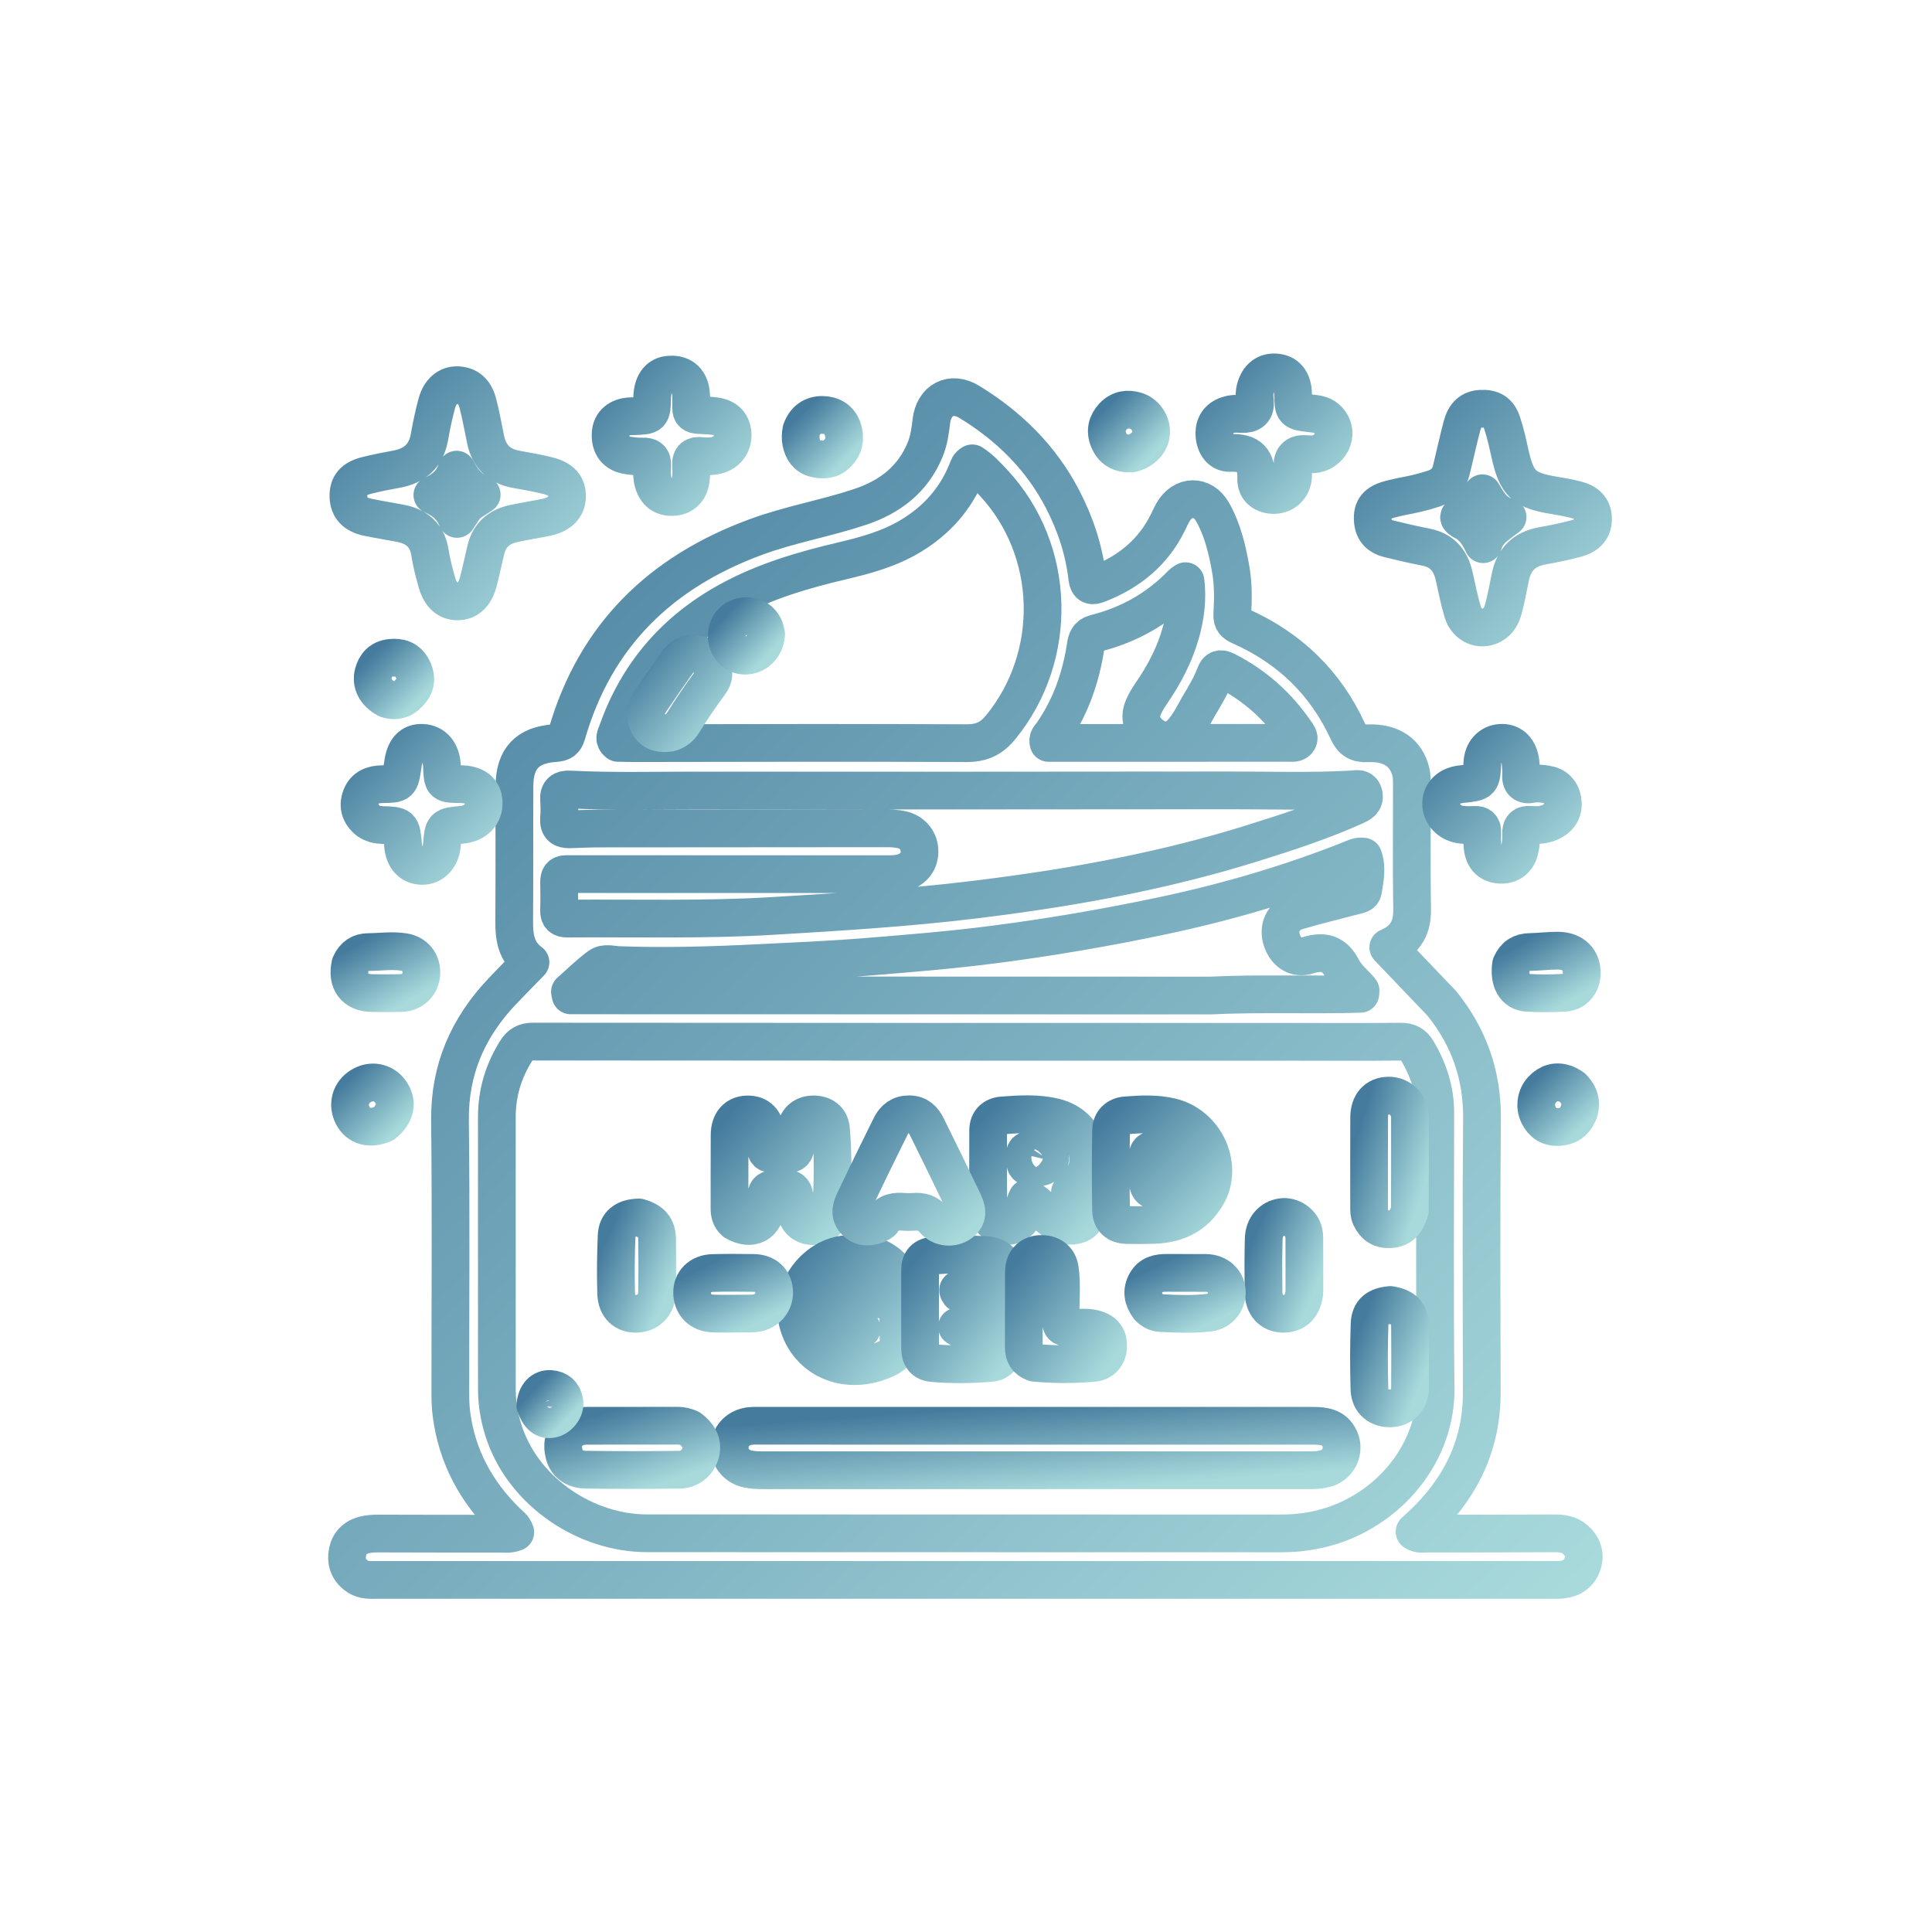 <svg version="1.1" id="Layer_1" xmlns="http://www.w3.org/2000/svg" xmlns:xlink="http://www.w3.org/1999/xlink" x="0px" y="0px"
     width="100%" viewBox="0 0 1024 1024" enable-background="new 0 0 1024 1024" xml:space="preserve">
  <defs>
    <linearGradient id="lightModeGradient" x1="0%" y1="0%" x2="100%" y2="100%">
      <stop offset="0%" style="stop-color:#457b9d;stop-opacity:1" />
      <stop offset="100%" style="stop-color:#a8dadc;stop-opacity:1" />
    </linearGradient>

    <linearGradient id="darkModeGradient" x1="0%" y1="0%" x2="100%" y2="100%">
      <stop offset="0%" style="stop-color:#a8dadc;stop-opacity:1" />
      <stop offset="100%" style="stop-color:#8b9dc3;stop-opacity:1" />
    </linearGradient>
  </defs>
<path stroke="url(#lightModeGradient)" stroke-width="20" stroke-linecap="round" stroke-linejoin="round" fill="none"
    d="
M764.201,531.837
    C778.724,549.902 785.706,569.969 785.486,593.031
    C785.026,641.352 785.29,689.681 785.365,738.006
    C785.409,766.236 773.902,789.164 753.685,808.203
    C752.49,809.328 751.268,810.424 749.751,811.817
    C752.144,813.44 754.511,812.835 756.672,812.836
    C779.001,812.852 801.331,812.818 823.659,812.695
    C827.796,812.672 831.76,813.202 834.896,815.963
    C838.652,819.271 840.389,823.6 838.868,828.566
    C837.307,833.664 833.543,836.531 828.291,837.211
    C825.992,837.508 823.632,837.372 821.3,837.372
    C614.167,837.384 407.034,837.392 199.9,837.388
    C196.427,837.388 192.919,837.705 189.728,835.665
    C185.512,832.97 183.547,829.097 183.975,824.269
    C184.42,819.238 187.027,815.506 192.029,813.864
    C194.908,812.92 197.906,812.797 200.923,812.805
    C222.086,812.862 243.249,812.914 264.412,812.891
    C267.182,812.888 270.039,813.378 273.103,812.107
    C272.263,809.516 270.117,808.125 268.432,806.472
    C252.32,790.667 242.117,771.851 239.254,749.314
    C238.795,745.695 238.693,742.01 238.691,738.355
    C238.654,690.197 239.068,642.033 238.507,593.881
    C238.192,566.89 248.003,544.621 266.187,525.441
    C270.967,520.398 275.865,515.468 281.156,510.025
    C272.026,503.319 272.489,493.908 272.554,484.464
    C272.71,461.821 272.555,439.176 272.677,416.533
    C272.755,402.029 279.549,394.81 294.137,393.867
    C297.661,393.639 299.379,392.685 300.404,389.123
    C315.491,336.714 350.233,303.164 400.71,284.598
    C418.727,277.972 437.681,274.739 455.834,268.691
    C471.548,263.456 483.797,254.193 490.325,238.38
    C492.33,233.522 493.05,228.448 493.628,223.337
    C494.898,212.096 504.057,207.098 513.721,212.993
    C534.74,225.814 551.79,242.577 563.228,264.648
    C570.027,277.77 574.604,291.609 576.275,306.313
    C576.755,310.533 578.755,310.843 582.045,309.558
    C598.332,303.195 611.125,292.888 618.964,276.962
    C619.847,275.169 620.665,273.339 621.646,271.601
    C626.849,262.38 637.452,262.125 642.695,271.388
    C647.995,280.751 650.445,291.155 652.307,301.68
    C653.71,309.607 653.597,317.612 653.134,325.583
    C652.931,329.076 654.29,330.487 657.305,331.821
    C683.162,343.261 702.411,361.653 714.271,387.388
    C716.564,392.364 719.295,394.225 724.839,393.964
    C737.448,393.371 745.48,399.037 747.847,409.4
    C748.322,411.479 748.319,413.695 748.322,415.848
    C748.352,437.844 748.1,459.845 748.446,481.835
    C748.594,491.221 745.438,498.013 735.816,502.119
    C745.498,512.246 754.734,521.906 764.201,531.837
M263.348,719.5
    C263.349,725.166 263.325,730.832 263.355,736.498
    C263.398,744.895 264.927,753.039 267.779,760.921
    C278.783,791.339 310.743,812.656 342.93,812.672
    C454.914,812.726 566.897,812.684 678.881,812.739
    C688.124,812.744 697.12,811.497 705.898,808.68
    C736.746,798.776 761.318,769.935 760.906,735.633
    C760.324,686.98 760.72,638.316 760.724,589.656
    C760.725,577.833 757.176,567.117 751.231,556.995
    C749.108,553.382 746.521,552.073 742.351,552.116
    C723.358,552.31 704.361,552.201 685.366,552.198
    C551.052,552.184 416.739,552.189 282.426,552.067
    C278.184,552.063 275.696,553.579 273.535,557.027
    C266.81,567.758 263.34,579.354 263.344,592.018
    C263.359,634.179 263.349,676.339 263.348,719.5
M327.572,393.735
    C330.57,393.784 333.568,393.877 336.565,393.875
    C395.051,393.824 453.538,393.595 512.022,393.896
    C520.152,393.937 525.393,391.608 530.547,385.264
    C561.223,347.514 559.831,291.761 526.748,256.047
    C523.191,252.207 519.581,248.321 515.32,245.587
    C513.475,246.532 513.21,247.928 512.732,249.133
    C506.73,264.246 496.55,275.746 482.679,284.098
    C471.53,290.811 459.17,294.26 446.681,297.195
    C425.87,302.087 405.459,308.037 386.58,318.351
    C357.876,334.031 337.846,357.15 327.059,388.115
    C326.46,389.835 324.979,391.694 327.572,393.735
M300.024,463.288
    C297.206,463.269 296.296,464.844 296.334,467.451
    C296.405,472.449 296.475,477.453 296.309,482.447
    C296.2,485.699 297.524,486.899 300.713,486.872
    C336.862,486.568 373.044,487.658 409.151,485.492
    C445,483.342 480.852,481.197 516.545,476.836
    C543.618,473.528 570.545,469.468 597.241,463.963
    C619.523,459.369 641.545,453.882 663.33,447.075
    C681.941,441.259 700.388,435.297 718.153,427.283
    C720.755,426.11 723.546,424.858 722.827,421.16
    C722.055,417.186 718.748,418.275 716.353,418.41
    C694.704,419.634 673.042,418.891 651.389,418.92
    C557.069,419.044 462.749,419.039 368.43,418.986
    C346.275,418.974 324.113,419.582 301.967,418.444
    C298.065,418.243 295.995,419.649 296.302,423.925
    C296.54,427.241 296.574,430.607 296.295,433.916
    C295.933,438.193 298.046,439.651 301.869,439.557
    C306.863,439.435 311.856,439.137 316.85,439.13
    C368.176,439.058 419.502,439.021 470.828,439.019
    C473.145,439.019 475.498,439.275 477.772,439.726
    C483.225,440.808 487.023,445.18 487.324,450.444
    C487.657,456.268 484.566,460.54 478.8,462.378
    C476.213,463.204 473.579,463.331 470.903,463.33
    C414.244,463.299 357.585,463.28 300.024,463.288
M641.482,527.648
    C667.986,526.386 694.545,527.535 720.991,526.748
    C721.072,525.547 721.242,525.1 721.093,524.926
    C717.854,521.145 713.695,517.845 711.499,513.542
    C707.251,505.213 701.608,503.713 693.082,506.372
    C687.054,508.253 682.164,504.995 679.839,499.449
    C676.816,492.233 679.889,485.145 687.638,482.845
    C697.675,479.865 707.876,477.437 718.001,474.75
    C719.751,474.285 722.108,474.055 722.42,472.02
    C723.34,466.033 724.76,459.966 722.556,454.015
    C719.886,453.635 717.948,454.744 715.973,455.53
    C683.58,468.424 650.241,478.153 616.156,485.372
    C586.703,491.611 557.063,496.69 527.189,500.558
    C504.414,503.507 481.553,505.379 458.69,507.216
    C439.797,508.735 420.843,509.528 401.906,510.462
    C377.295,511.677 352.673,512.434 328.026,511.523
    C324.567,511.395 320.521,510.088 317.739,512.117
    C312.183,516.168 307.266,521.096 302.086,525.661
    C302.217,526.297 302.348,526.932 302.479,527.567
    C415.148,527.594 527.818,527.621 641.482,527.648
M635.153,374.555
    C632.562,379.208 630.169,383.997 626.612,388.026
    C622.443,392.748 616.889,393.676 611.823,390.616
    C605.941,387.064 603.455,381.092 605.807,375.35
    C606.931,372.606 608.494,369.991 610.182,367.539
    C617.122,357.455 622.743,346.764 625.993,334.894
    C628.368,326.221 629.464,317.475 628.358,308.045
    C627.389,308.731 626.797,309.025 626.366,309.474
    C613.667,322.657 598.301,331.265 580.631,335.684
    C576.647,336.68 575.917,339.271 575.426,342.49
    C572.856,359.331 567.35,375.034 557.499,389.086
    C556.634,390.319 555.039,391.418 555.76,393.756
    C570.523,393.756 585.324,393.757 600.125,393.756
    C627.769,393.753 655.413,393.756 683.057,393.73
    C684.842,393.728 686.984,394.178 688.047,392.276
    C688.885,390.778 687.638,389.402 686.815,388.194
    C677.245,374.159 664.969,363.19 649.791,355.478
    C646.946,354.032 645.182,354.459 644.034,357.565
    C641.89,363.373 638.686,368.643 635.153,374.555
z"/>
<path stroke="url(#lightModeGradient)" stroke-width="20" stroke-linecap="round" stroke-linejoin="round" fill="none"
    d="
M742.487,263.241
    C748.629,262.138 754.285,260.824 759.823,259.006
    C764.602,257.437 767.914,254.408 769.145,249.464
    C771.109,241.57 772.795,233.605 774.877,225.743
    C776.472,219.718 779.741,216.943 784.701,216.668
    C790.721,216.333 794.225,218.358 796.13,224.112
    C797.795,229.142 798.987,234.345 800.121,239.53
    C803.845,256.559 807.427,259.978 824.595,262.69
    C828.039,263.233 831.468,263.921 834.859,264.73
    C841.186,266.238 844.186,269.462 844.327,274.65
    C844.476,280.133 841.706,283.735 835.247,285.463
    C829.32,287.049 823.283,288.274 817.243,289.372
    C807.73,291.102 802.297,296.713 800.454,306.084
    C799.428,311.297 798.397,316.516 797.128,321.672
    C796.162,325.598 794.616,329.261 790.688,331.32
    C784.62,334.501 777.409,331.486 775.277,324.355
    C773.425,318.159 772.159,311.782 770.757,305.458
    C768.934,297.241 764.506,291.714 755.869,290.011
    C749.194,288.694 742.551,287.183 735.947,285.543
    C731.383,284.41 728.267,281.612 727.704,276.67
    C726.984,270.336 729.151,266.998 735.308,265.028
    C737.519,264.321 739.822,263.901 742.487,263.241
M775.021,275.92
    C780.247,278.25 783.413,282.551 786.095,288.43
    C788.078,281.365 793.493,278.259 799.038,274.066
    C791.859,271.986 788.934,266.926 785.731,261.443
    C782.688,266.87 779.46,270.959 774.325,273.142
    C772.562,273.892 773.341,274.853 775.021,275.92
z"/>
<path stroke="url(#lightModeGradient)" stroke-width="20" stroke-linecap="round" stroke-linejoin="round" fill="none"
    d="
M285.665,274.942
    C280.843,275.873 276.405,276.574 272.026,277.547
    C264.576,279.203 259.474,283.527 257.587,291.118
    C256.143,296.924 254.995,302.806 253.44,308.58
    C251.647,315.236 247.868,318.638 242.71,318.739
    C237.47,318.841 233.588,315.633 231.657,308.983
    C230.129,303.72 228.729,298.373 227.897,292.967
    C226.47,283.705 220.872,279.018 212.139,277.347
    C206.424,276.254 200.673,275.345 194.976,274.172
    C188.193,272.776 184.835,269.104 184.676,263.255
    C184.509,257.168 187.287,253.768 194.411,251.969
    C199.565,250.668 204.798,249.648 210.032,248.703
    C219.779,246.943 225.858,241.639 227.623,231.605
    C228.687,225.556 229.967,219.523 231.583,213.601
    C233.271,207.41 237.446,204.035 242.342,204.16
    C247.739,204.297 251.524,207.227 253.203,213.519
    C254.911,219.922 256.016,226.487 257.38,232.981
    C259.27,241.976 264.7,247.225 273.803,248.793
    C279.364,249.752 284.936,250.753 290.405,252.126
    C297.607,253.934 300.603,257.457 300.512,263.232
    C300.423,268.796 296.875,272.476 289.998,274.09
    C288.704,274.393 287.384,274.589 285.665,274.942
M245.934,269.429
    C248.11,266.242 251.739,264.78 255.313,262.182
    C249.179,259.504 245.32,255.309 242.032,248.925
    C239.849,255.818 235.461,259.414 229.175,262.398
    C235.575,265.228 239.831,268.972 242.228,275.043
    C243.56,273.017 244.549,271.511 245.934,269.429
z"/>
<path stroke="url(#lightModeGradient)" stroke-width="20" stroke-linecap="round" stroke-linejoin="round" fill="none"
    d="
M195.198,435.043
    C190.727,431.483 189.562,427.134 191.384,422.318
    C193.266,417.344 197.485,415.71 202.576,415.638
    C212.012,415.504 212.011,415.444 213.374,406.12
    C213.422,405.791 213.497,405.466 213.538,405.137
    C214.529,397.248 217.986,393.452 223.922,393.737
    C230.052,394.031 233.929,398.683 234.247,406.128
    C234.649,415.527 234.649,415.527 244.022,415.615
    C251.75,415.688 256.028,418.948 256.326,424.992
    C256.658,431.729 252.084,436.488 244.599,437.195
    C235.029,438.099 235.029,438.099 234.236,447.757
    C233.693,454.368 229.349,459 223.753,458.936
    C217.978,458.869 214.223,454.879 213.638,448.186
    C213.624,448.021 213.63,447.853 213.615,447.688
    C212.723,437.646 212.723,437.619 202.61,437.283
    C200.053,437.198 197.672,436.686 195.198,435.043
z"/>
<path stroke="url(#lightModeGradient)" stroke-width="20" stroke-linecap="round" stroke-linejoin="round" fill="none"
    d="
M369.401,219.889
    C372.984,220.14 376.158,220.178 379.271,220.631
    C384.999,221.465 388.09,224.863 388.307,230.173
    C388.531,235.661 385.067,240.171 379.639,241.357
    C377.03,241.927 374.425,242.054 371.72,241.7
    C368.188,241.238 365.953,242.511 366.279,246.688
    C366.484,249.325 366.459,252.042 366.065,254.652
    C365.26,259.999 361.718,263.172 356.783,263.399
    C351.238,263.654 347.851,261.068 346.237,255.571
    C345.416,252.777 345.527,249.938 345.713,247.148
    C345.979,243.147 344.259,241.798 340.451,241.972
    C337.981,242.085 335.471,241.754 333.006,241.424
    C326.51,240.556 323.242,236.371 323.667,229.635
    C324.005,224.279 328.02,220.847 334.2,220.634
    C334.699,220.617 335.199,220.62 335.697,220.603
    C345.421,220.262 345.421,220.261 345.671,210.717
    C345.854,203.725 348.801,199.385 353.834,198.692
    C360.875,197.723 365.483,201.238 366.218,208.33
    C366.475,210.803 366.324,213.319 366.333,215.815
    C366.34,217.742 366.462,219.568 369.401,219.889
z"/>
<path stroke="url(#lightModeGradient)" stroke-width="20" stroke-linecap="round" stroke-linejoin="round" fill="none"
    d="
M806.301,409.846
    C805.635,414.9 807.874,416.366 812.079,415.526
    C814.592,415.025 817.061,415.331 819.521,415.704
    C824.371,416.44 827.374,419.367 828.171,424.11
    C829,429.037 827.09,432.925 822.583,435.332
    C819.077,437.205 815.246,437.535 811.404,437.187
    C807.431,436.826 806.019,438.452 806.202,442.336
    C806.325,444.963 806.072,447.683 805.496,450.251
    C804.269,455.725 800.393,458.587 795.116,458.322
    C789.778,458.055 786.47,454.886 785.818,449.091
    C785.522,446.456 785.559,443.768 785.636,441.109
    C785.716,438.357 784.567,437.126 781.796,437.221
    C779.469,437.3 777.12,437.356 774.81,437.129
    C768.357,436.495 763.682,431.536 763.83,425.673
    C763.969,420.158 768.158,416.293 774.757,415.594
    C774.922,415.576 775.089,415.573 775.255,415.555
    C785.179,414.492 785.18,414.492 785.664,404.515
    C785.962,398.386 789.834,394.073 795.334,393.743
    C800.654,393.424 804.379,396.471 805.648,402.478
    C806.124,404.73 806.095,407.089 806.301,409.846
z"/>
<path stroke="url(#lightModeGradient)" stroke-width="20" stroke-linecap="round" stroke-linejoin="round" fill="none"
    d="
M703.072,221.801
    C710.608,228.524 705.877,238.999 697.377,240.643
    C693.655,241.363 689.045,239.376 686.394,242.319
    C683.79,245.211 685.823,249.697 685.275,253.441
    C684.517,258.618 680.616,262.187 675.483,262.333
    C670.132,262.485 665.666,259.507 665.817,253.868
    C666.089,243.758 662.434,239.629 652.047,240.068
    C646.539,240.302 643.436,235.039 643.657,229.1
    C643.852,223.881 647.149,220.644 652.64,219.517
    C656.377,218.75 660.934,220.539 663.714,217.939
    C666.423,215.404 664.401,210.952 665.065,207.39
    C666.297,200.785 670.285,197.032 676.01,197.383
    C681.882,197.744 685.229,201.799 685.346,208.694
    C685.505,218.062 685.512,218.005 694.799,219.094
    C697.57,219.419 700.48,219.556 703.072,221.801
z"/>
<path stroke="url(#lightModeGradient)" stroke-width="20" stroke-linecap="round" stroke-linejoin="round" fill="none"
    d="
M800.897,511.235
    C802.93,506.662 806.148,504.663 810.824,504.596
    C815.795,504.526 820.764,503.843 825.73,503.877
    C833.965,503.933 838.774,508.936 838.329,516.525
    C838.024,521.726 834.588,525.842 829.354,526.155
    C822.74,526.551 816.065,526.602 809.454,526.191
    C802.888,525.783 799.633,519.898 800.897,511.235
z"/>
<path stroke="url(#lightModeGradient)" stroke-width="20" stroke-linecap="round" stroke-linejoin="round" fill="none"
    d="
M185.713,511.087
    C187.682,506.685 190.818,504.635 195.252,504.622
    C201.531,504.603 207.812,503.593 214.087,504.609
    C220.035,505.573 223.674,510.167 223.316,516.188
    C222.986,521.755 218.691,526.105 212.99,526.299
    C207.683,526.48 202.364,526.427 197.052,526.349
    C188.108,526.219 183.609,520.325 185.713,511.087
z"/>
<path stroke="url(#lightModeGradient)" stroke-width="20" stroke-linecap="round" stroke-linejoin="round" fill="none"
    d="
M203.291,595.657
    C196.142,598.753 189.976,596.995 187.011,591.328
    C183.973,585.521 185.743,579.016 191.282,575.63
    C196.764,572.279 203.19,573.45 206.832,578.462
    C211.017,584.223 209.858,590.354 203.291,595.657
z"/>
<path stroke="url(#lightModeGradient)" stroke-width="20" stroke-linecap="round" stroke-linejoin="round" fill="none"
    d="
M833.444,576.448
    C837.653,580.698 838.579,585.406 836.38,590.422
    C834.524,594.656 831.096,597.079 826.277,597.345
    C821.189,597.625 817.65,595.375 815.469,590.933
    C813.273,586.46 814.071,581.03 817.411,577.494
    C820.799,573.908 824.911,572.747 829.635,574.375
    C830.869,574.8 831.983,575.571 833.444,576.448
z"/>
<path stroke="url(#lightModeGradient)" stroke-width="20" stroke-linecap="round" stroke-linejoin="round" fill="none"
    d="
M424.726,228.018
    C426.716,222.511 430.739,219.865 435.888,219.918
    C440.767,219.968 444.945,222.236 446.637,227.344
    C448.216,232.111 447.539,236.46 443.935,240.247
    C440.492,243.866 436.2,244.036 431.916,242.98
    C427.654,241.929 425.468,238.589 424.616,234.347
    C424.215,232.349 424.345,230.382 424.726,228.018
z"/>
<path stroke="url(#lightModeGradient)" stroke-width="20" stroke-linecap="round" stroke-linejoin="round" fill="none"
    d="
M599.766,240.331
    C593.732,240.664 589.735,238.315 587.591,233.083
    C585.693,228.451 586.681,224.219 590.01,220.674
    C593.403,217.061 597.684,216.347 602.334,217.856
    C606.875,219.329 610.156,224.028 610.137,228.908
    C610.116,234.087 606.077,238.719 599.766,240.331
z"/>
<path stroke="url(#lightModeGradient)" stroke-width="20" stroke-linecap="round" stroke-linejoin="round" fill="none"
    d="
M204.977,370.464
    C199.057,367.207 196.501,362.272 197.928,356.819
    C199.12,352.261 201.997,349.254 206.893,348.7
    C211.702,348.156 215.783,349.302 218.348,353.863
    C220.684,358.017 220.902,362.131 217.918,365.984
    C214.749,370.077 210.764,372.397 204.977,370.464
z"/>
<path stroke="url(#lightModeGradient)" stroke-width="20" stroke-linecap="round" stroke-linejoin="round" fill="none"
    d="
M404.075,755.691
    C501.498,755.695 598.432,755.701 695.366,755.703
    C701.377,755.703 707.182,756.12 710.105,762.645
    C712.901,768.888 709.515,776.266 702.905,778.236
    C700.177,779.049 697.361,779.255 694.508,779.255
    C597.741,779.254 500.975,779.279 404.208,779.263
    C401.561,779.263 398.858,779.124 396.28,778.581
    C390.142,777.286 386.374,772.256 386.794,766.354
    C387.193,760.739 391.48,756.486 397.595,755.813
    C399.573,755.595 401.588,755.722 404.075,755.691
z"/>
<path stroke="url(#lightModeGradient)" stroke-width="20" stroke-linecap="round" stroke-linejoin="round" fill="none"
    d="
M541.778,645.375
    C538.471,650.073 534.051,650.42 529.514,649.128
    C524.869,647.805 523.925,643.603 523.866,639.53
    C523.67,626.05 523.682,612.565 523.744,599.083
    C523.765,594.3 526.751,591.546 531.191,591.21
    C540.472,590.508 549.875,589.881 559.001,592.135
    C567.7,594.284 573.756,599.972 576.031,608.722
    C578.234,617.202 575.78,624.491 568.609,629.917
    C568.384,630.087 568.332,630.486 567.108,631.875
    C569.455,633.713 571.879,635.462 574.128,637.414
    C576.372,639.362 576.951,641.954 575.844,644.675
    C574.787,647.272 572.867,648.84 569.91,649.395
    C563.856,650.53 559.267,648.198 555.122,644.091
    C551.883,640.884 549.09,637.051 544.366,635.169
    C542.59,638.489 543.068,641.964 541.778,645.375
M556.477,615.067
    C557.088,612.525 555.955,610.679 553.736,609.846
    C550.731,608.718 547.388,608.365 544.482,609.753
    C542.391,610.752 543.438,613.351 543.338,615.269
    C543.264,616.685 543.695,618.258 545.235,618.362
    C549.103,618.622 553.334,619.917 556.477,615.067
z"/>
<path stroke="url(#lightModeGradient)" stroke-width="20" stroke-linecap="round" stroke-linejoin="round" fill="none"
    d="
M641.125,630.725
    C634.989,643.572 624.581,648.862 611.229,649.248
    C606.574,649.383 601.911,649.384 597.255,649.29
    C592.14,649.186 588.973,646.551 588.887,641.397
    C588.65,627.26 588.635,613.114 588.918,598.979
    C589.007,594.517 592.064,591.537 596.608,591.176
    C604.733,590.53 612.956,590.11 620.939,592.067
    C637.204,596.054 647.635,614.456 641.125,630.725
M623.1,618.319
    C621.21,612.51 617.693,609.587 612.589,609.367
    C609.743,609.245 608.176,610.214 608.221,613.282
    C608.274,616.927 608.161,620.574 608.173,624.22
    C608.193,630.681 610.614,632.297 616.806,630.028
    C621.329,628.37 623.564,624.605 623.1,618.319
z"/>
<path stroke="url(#lightModeGradient)" stroke-width="20" stroke-linecap="round" stroke-linejoin="round" fill="none"
    d="
M389.442,647.499
    C387.095,645.412 386.65,643.033 386.656,640.437
    C386.687,627.443 386.628,614.448 386.706,601.453
    C386.745,594.814 390.251,590.854 395.946,590.684
    C402.06,590.502 405.644,594.187 406.082,601.109
    C406.092,601.275 406.096,601.442 406.094,601.608
    C405.991,612.708 404.006,611.655 417.288,611.707
    C420.226,611.719 421.598,610.414 421.607,607.526
    C421.616,604.861 421.556,602.19 421.712,599.532
    C422.019,594.289 425.564,590.843 430.653,590.677
    C436.094,590.5 439.974,593.192 440.427,598.446
    C441.658,612.726 441.498,627.054 440.477,641.337
    C440.087,646.794 435.696,650.12 430.655,649.871
    C425.275,649.605 422.023,646.194 421.69,640.463
    C421.045,629.393 420.904,629.346 409.984,630.169
    C407.185,630.38 406.109,631.55 406.199,634.198
    C406.25,635.695 406.212,637.197 406.165,638.695
    C405.854,648.656 398.374,652.783 389.442,647.499
z"/>
<path stroke="url(#lightModeGradient)" stroke-width="20" stroke-linecap="round" stroke-linejoin="round" fill="none"
    d="
M452.413,683.262
    C446.164,683.871 443.082,687.564 441.903,692.847
    C440.89,697.381 443.24,700.894 446.608,703.649
    C449.469,705.989 452.651,706.672 456.796,704.345
    C452.678,702.277 450.223,699.745 450.61,695.253
    C450.971,691.071 452.756,688.715 457.092,688.682
    C460.424,688.657 463.757,688.614 467.088,688.683
    C473.861,688.822 475.911,690.85 476.14,697.748
    C476.273,701.743 476.017,705.757 476.279,709.74
    C476.609,714.744 474.441,717.935 470.039,720.031
    C448.198,730.428 426.414,719.909 422.359,698.818
    C419.319,683.011 432.818,665.598 449.054,664.705
    C455.746,664.336 462.401,664.364 468.356,668.219
    C471.872,670.496 475.302,673.297 473.93,677.799
    C472.549,682.331 468.46,684.417 463.721,684.305
    C460.086,684.22 456.463,683.613 452.413,683.262
z"/>
<path stroke="url(#lightModeGradient)" stroke-width="20" stroke-linecap="round" stroke-linejoin="round" fill="none"
    d="
M508.619,685.439
    C512.737,685.957 516.573,685.372 520.351,686.461
    C525.133,687.838 526.922,690.121 526.425,695.148
    C525.984,699.613 523.426,701.849 518.982,702.393
    C515.32,702.842 511.532,701.837 507.25,703.225
    C509.775,705.34 512.15,704.471 514.287,704.62
    C518.565,704.921 522.954,703.944 527.081,705.88
    C531.059,707.746 532.849,710.943 532.206,715.175
    C531.603,719.143 529.23,722.017 525.051,722.373
    C514.767,723.248 504.456,723.363 494.163,722.432
    C489.764,722.034 487.709,719.246 487.69,715.017
    C487.629,701.039 487.652,687.059 487.667,673.08
    C487.672,668.495 490.022,665.955 494.576,665.549
    C503.869,664.718 513.201,664.668 522.487,665.211
    C528.96,665.59 532.253,669.297 532.083,674.524
    C531.931,679.208 527.564,682.914 521.573,683.176
    C517.754,683.344 513.918,683.092 510.098,683.241
    C509.226,683.275 506.489,682.599 508.619,685.439
z"/>
<path stroke="url(#lightModeGradient)" stroke-width="20" stroke-linecap="round" stroke-linejoin="round" fill="none"
    d="
M464.699,649.122
    C460.054,650.676 456.079,650.575 452.947,646.824
    C449.944,643.229 451.443,639.464 453.077,636.023
    C459.291,622.933 465.624,609.898 472.097,596.934
    C474.048,593.029 477.121,590.52 482.003,590.595
    C486.768,590.668 489.379,593.47 491.208,597.148
    C497.659,610.119 503.966,623.163 510.243,636.22
    C512.254,640.404 513.898,644.705 509.036,648.267
    C504.98,651.238 498.588,650.89 494.954,646.561
    C491.847,642.86 488.348,641.936 483.976,642.312
    C482.488,642.44 480.972,642.419 479.48,642.312
    C474.845,641.979 470.511,642.17 467.851,646.949
    C467.342,647.863 466.021,648.326 464.699,649.122
z"/>
<path stroke="url(#lightModeGradient)" stroke-width="20" stroke-linecap="round" stroke-linejoin="round" fill="none"
    d="
M365.507,757.053
    C370.898,760.997 372.932,765.885 370.991,771.082
    C369.143,776.03 365.159,778.929 359.898,778.988
    C343.447,779.174 326.991,779.218 310.542,778.968
    C305.274,778.888 300.604,776.523 299.101,770.965
    C297.844,766.317 298.22,761.658 302.578,758.333
    C305.056,756.443 307.9,755.702 310.966,755.7
    C327.088,755.689 343.21,755.701 359.332,755.663
    C361.379,755.658 363.273,756.141 365.507,757.053
z"/>
<path stroke="url(#lightModeGradient)" stroke-width="20" stroke-linecap="round" stroke-linejoin="round" fill="none"
    d="
M548.247,722.28
    C544.098,720.76 542.606,717.973 542.627,714.034
    C542.698,700.728 542.61,687.422 542.69,674.116
    C542.723,668.592 545.908,665.104 550.934,664.696
    C556.632,664.234 560.95,667.128 561.735,672.617
    C562.87,680.54 562.057,688.555 562.172,696.528
    C562.275,703.716 562.189,703.674 569.165,703.733
    C573.137,703.767 577.145,703.314 581.044,704.605
    C585.67,706.136 587.622,709.355 587.325,714.106
    C587.047,718.546 584.096,721.981 579.541,722.367
    C569.259,723.238 558.955,723.281 548.247,722.28
z"/>
<path stroke="url(#lightModeGradient)" stroke-width="20" stroke-linecap="round" stroke-linejoin="round" fill="none"
    d="
M747.244,641.463
    C745.142,648.521 742.188,651.193 736.707,651.5
    C731.773,651.777 728.491,649.504 726.447,645.123
    C725.636,643.384 725.658,641.569 725.657,639.744
    C725.65,623.933 725.622,608.122 725.678,592.311
    C725.704,585.079 729.513,580.852 735.898,580.709
    C742.254,580.568 747.289,585.667 747.315,592.591
    C747.374,608.735 747.301,624.878 747.244,641.463
z"/>
<path stroke="url(#lightModeGradient)" stroke-width="20" stroke-linecap="round" stroke-linejoin="round" fill="none"
    d="
M736.919,691.68
    C744.358,692.937 747.279,696.107 747.341,703.005
    C747.437,713.811 747.444,724.619 747.332,735.425
    C747.263,742.066 743.202,746.251 737.016,746.445
    C730.719,746.642 726.032,742.838 725.837,736.269
    C725.497,724.809 725.5,713.321 725.903,701.863
    C726.136,695.243 729.651,692.369 736.919,691.68
z"/>
<path stroke="url(#lightModeGradient)" stroke-width="20" stroke-linecap="round" stroke-linejoin="round" fill="none"
    d="
M338.557,645.259
    C345.475,647.267 348.218,650.538 348.293,657.021
    C348.399,666.155 348.4,675.291 348.295,684.424
    C348.216,691.397 343.847,696.086 337.505,696.315
    C331.134,696.545 326.801,692.697 326.58,685.452
    C326.271,675.343 326.42,665.203 326.824,655.094
    C327.079,648.711 331.106,645.55 338.557,645.259
z"/>
<path stroke="url(#lightModeGradient)" stroke-width="20" stroke-linecap="round" stroke-linejoin="round" fill="none"
    d="
M691.346,684.71
    C690.689,692.377 686.474,696.495 679.936,696.319
    C673.715,696.152 669.775,691.815 669.692,684.619
    C669.584,675.292 669.536,665.957 669.793,656.634
    C669.97,650.196 673.897,645.864 679.516,645.086
    C684.136,644.447 689.317,647.676 690.786,652.34
    C691.273,653.886 691.315,655.614 691.324,657.261
    C691.373,666.256 691.348,675.253 691.346,684.71
z"/>
<path stroke="url(#lightModeGradient)" stroke-width="20" stroke-linecap="round" stroke-linejoin="round" fill="none"
    d="
M609,693.019
    C605.702,688.647 604.904,684.301 607.509,679.708
    C609.979,675.353 614.102,674.584 618.664,674.643
    C625.488,674.73 632.315,674.599 639.139,674.681
    C645.364,674.755 649.912,678.862 650.229,684.504
    C650.532,689.908 646.656,695.044 641.01,695.714
    C632.408,696.736 623.732,696.411 615.094,695.946
    C612.968,695.832 610.908,694.863 609,693.019
z"/>
<path stroke="url(#lightModeGradient)" stroke-width="20" stroke-linecap="round" stroke-linejoin="round" fill="none"
    d="
M393.896,696.244
    C388.257,696.237 383.098,696.363 377.949,696.194
    C371.252,695.974 366.949,691.603 366.847,685.219
    C366.752,679.233 371.043,674.921 377.774,674.724
    C384.918,674.514 392.073,674.602 399.222,674.677
    C405.611,674.744 409.719,678.243 410.268,683.875
    C410.847,689.811 406.932,694.95 400.845,695.961
    C398.733,696.312 396.538,696.165 393.896,696.244
z"/>
<path stroke="url(#lightModeGradient)" stroke-width="20" stroke-linecap="round" stroke-linejoin="round" fill="none"
    d="
M283.732,744.777
    C284.318,739.11 287.328,735.923 291.699,736.201
    C295.836,736.464 298.443,738.745 299.144,742.879
    C299.8,746.747 296.427,751.283 292.476,752.067
    C288.564,752.842 285.694,750.579 283.732,744.777
z"/>
<path stroke="url(#lightModeGradient)" stroke-width="20" stroke-linecap="round" stroke-linejoin="round" fill="none"
    d="
M355.121,388.317
    C350.313,389.078 346.376,388.356 343.872,384.194
    C341.362,380.024 341.881,375.882 344.533,371.989
    C349.403,364.836 354.251,357.663 359.324,350.654
    C362.038,346.903 366.073,345.866 370.475,346.939
    C374.381,347.892 376.568,350.707 377.742,354.473
    C378.62,357.287 377.98,359.788 376.334,362.02
    C371.293,368.86 366.506,375.866 362.024,383.087
    C360.496,385.549 358.337,387.366 355.121,388.317
z"/>
<path stroke="url(#lightModeGradient)" stroke-width="20" stroke-linecap="round" stroke-linejoin="round" fill="none"
    d="
M406.055,336.079
    C405.917,338.5 405.331,340.385 404.255,342.115
    C401.471,346.594 396.541,348.522 391.75,346.997
    C387.545,345.66 384.714,340.759 385.271,335.781
    C385.817,330.908 389.146,327.391 393.846,326.722
    C399.221,325.957 403.434,328.34 405.37,333.282
    C405.672,334.051 405.816,334.881 406.055,336.079
z"/>
</svg>
